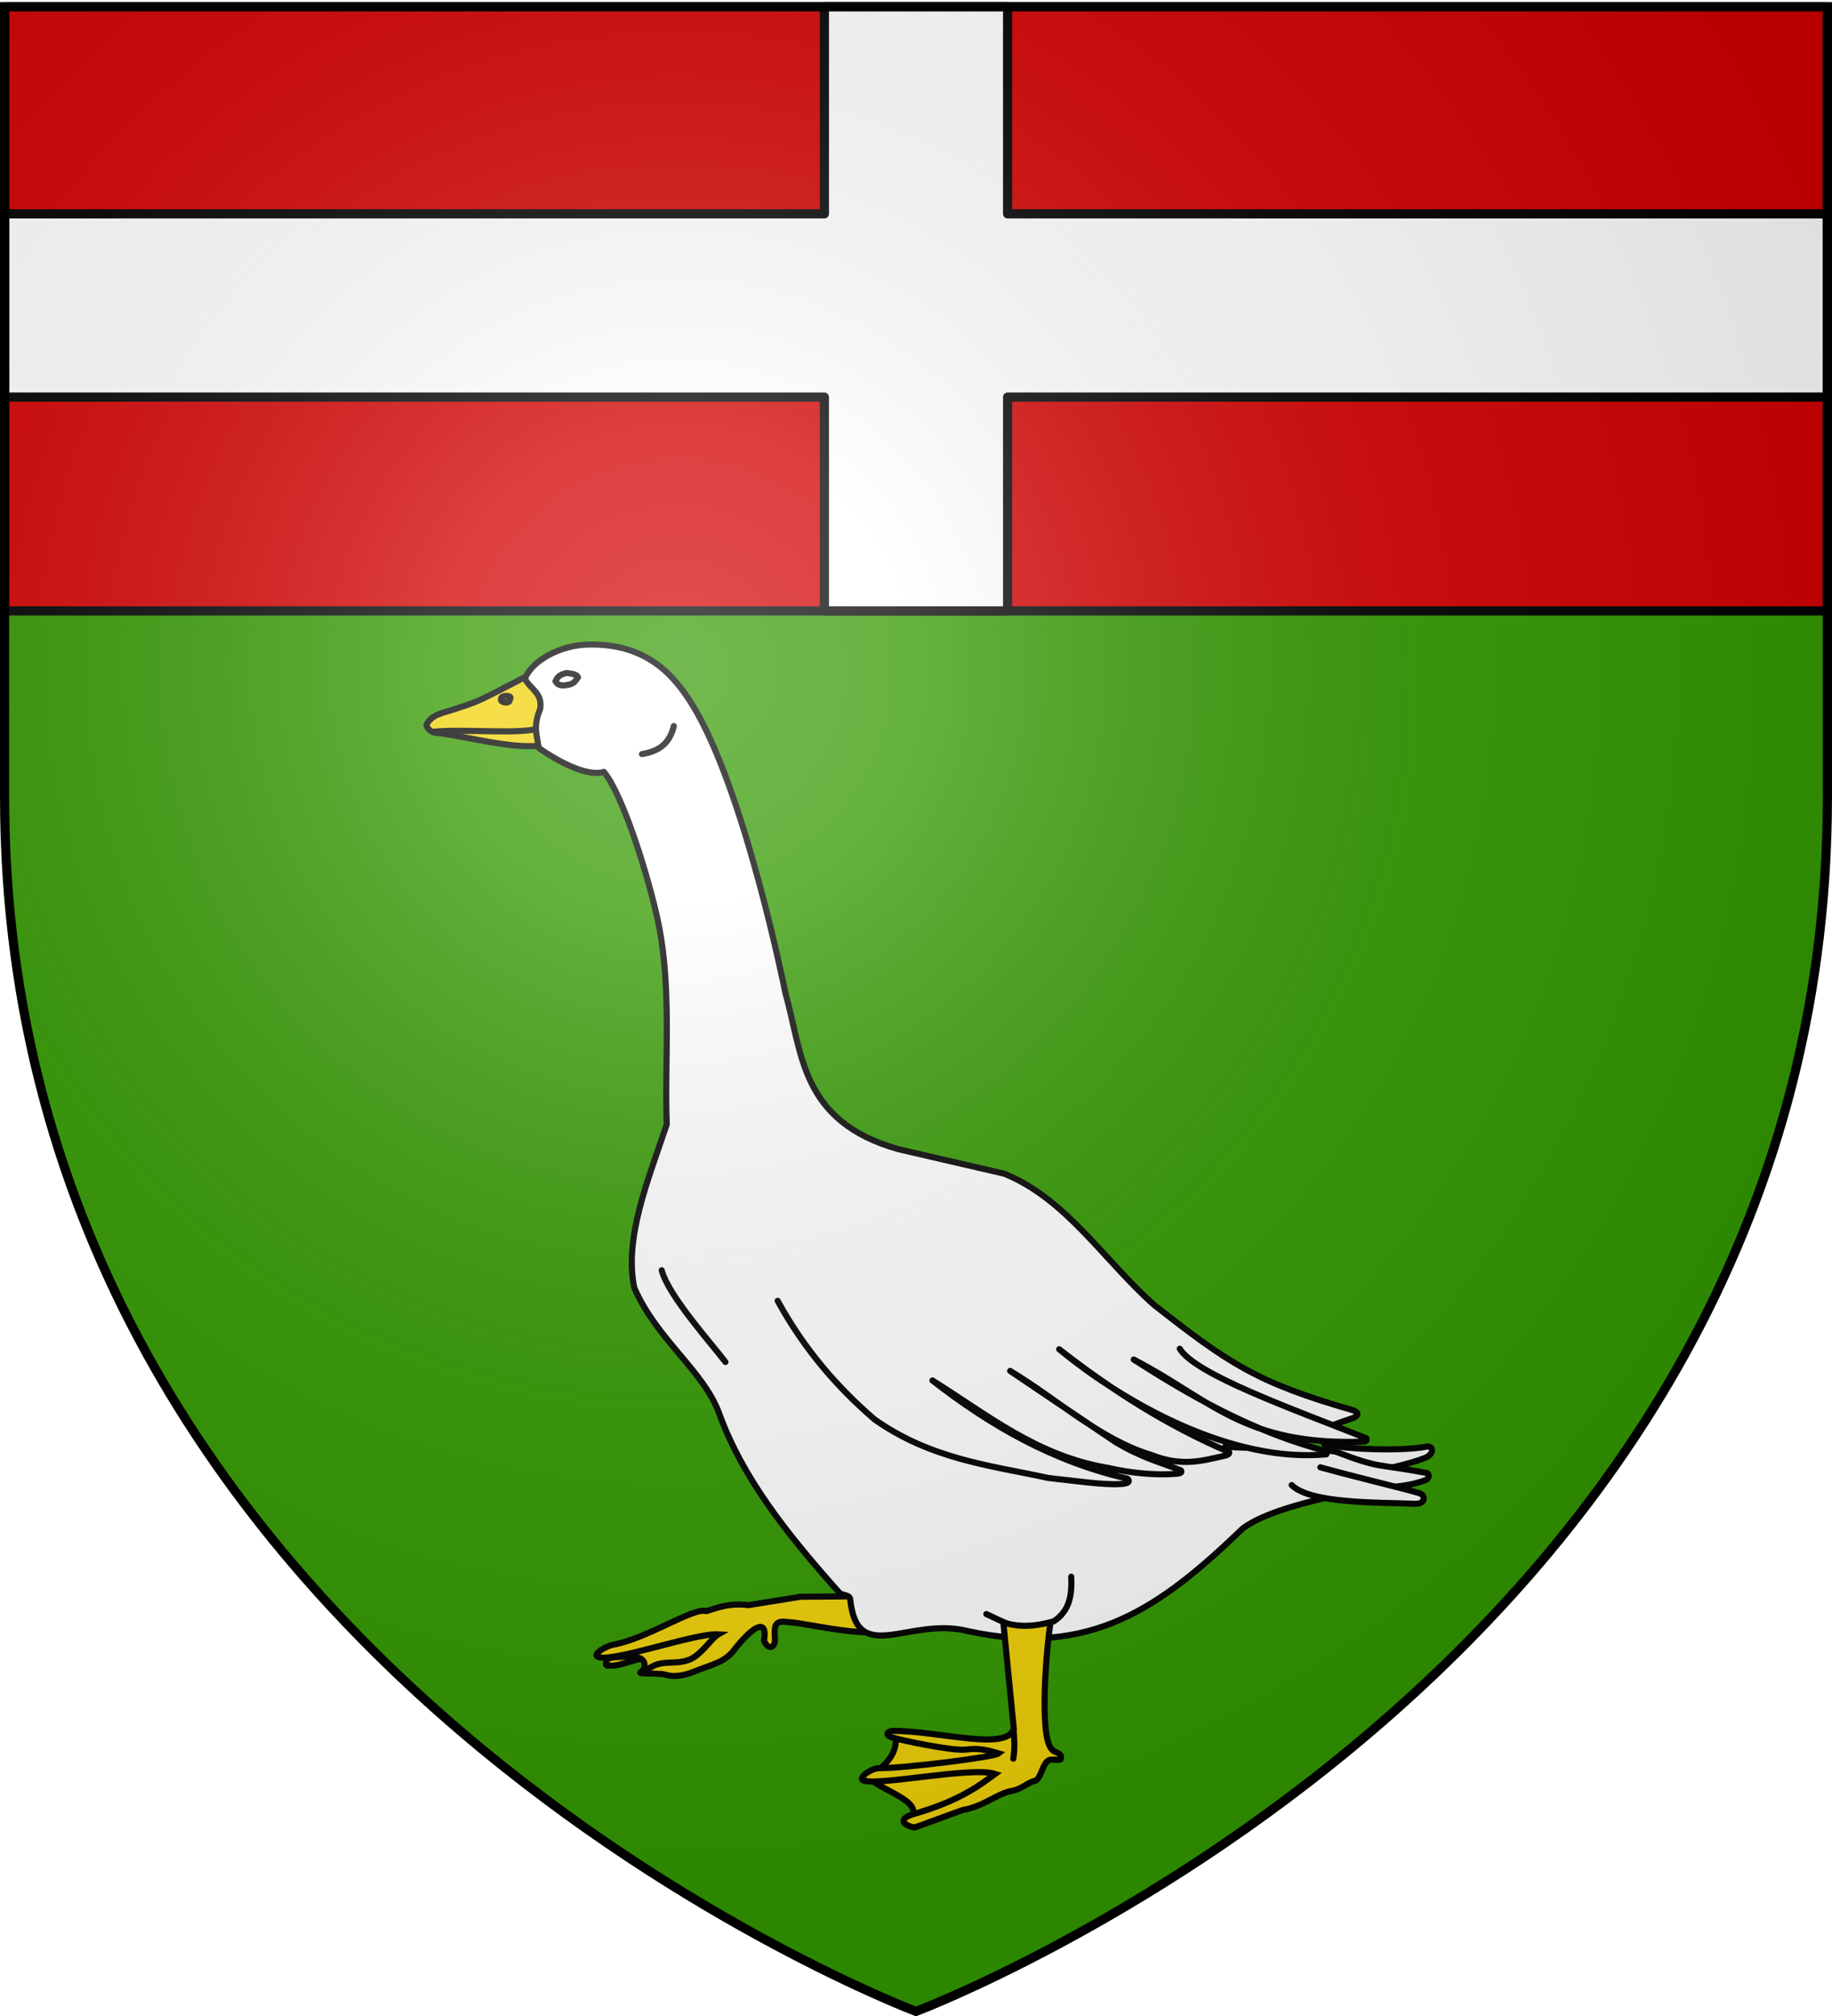 <svg xmlns="http://www.w3.org/2000/svg" xmlns:xlink="http://www.w3.org/1999/xlink" width="600" height="660" version="1.0"><defs><radialGradient xlink:href="#a" id="b" cx="221.445" cy="226.331" r="300" fx="221.445" fy="226.331" gradientTransform="matrix(1.353 0 0 1.349 -77.63 -85.747)" gradientUnits="userSpaceOnUse"/><linearGradient id="a"><stop offset="0" style="stop-color:#fff;stop-opacity:.314"/><stop offset=".19" style="stop-color:#fff;stop-opacity:.251"/><stop offset=".6" style="stop-color:#6b6b6b;stop-opacity:.125"/><stop offset="1" style="stop-color:#000;stop-opacity:.125"/></linearGradient></defs><g style="display:inline"><path d="M300 658.5s298.5-112.32 298.5-397.772V2.176H1.5v258.552C1.5 546.18 300 658.5 300 658.5" style="fill:#390;fill-opacity:1;fill-rule:evenodd;stroke:none;stroke-width:1px;stroke-linecap:butt;stroke-linejoin:miter;stroke-opacity:1"/><path d="M1.5 2.188V200h597V2.188z" style="opacity:1;fill:#d40000;fill-opacity:1;fill-rule:evenodd;stroke:#000;stroke-width:3;stroke-linecap:round;stroke-linejoin:round;stroke-miterlimit:4;stroke-dasharray:none;stroke-dashoffset:0;stroke-opacity:1"/><path d="M270 2.188V70H1.5v60H270v70h60v-70h268.5V70H330V2.188z" style="opacity:1;fill:#fff;fill-opacity:1;fill-rule:evenodd;stroke:#000;stroke-width:3;stroke-linecap:round;stroke-linejoin:round;stroke-miterlimit:4;stroke-dasharray:none;stroke-dashoffset:0;stroke-opacity:1"/></g><path d="M220.895 543.752c-9.297-3.744-16.103 2.1-21.468 1.518-1.612.34-.828-1.512-.539-2.177 2.727-.866 9.392-1.878 23.576-4.459z" style="fill:#f2d207;fill-rule:evenodd;stroke:#000;stroke-width:2;stroke-linecap:round;stroke-linejoin:miter;stroke-miterlimit:4;stroke-dasharray:none;stroke-opacity:1;display:inline"/><path d="M210.851 546.78c2.323-8.101-12.133-1.676-13.14-5.841l51.892-9.444-7.222 4.974c-3.991 7.297-17.048 8.009-31.53 10.31z" style="fill:#f2d207;fill-rule:evenodd;stroke:#000;stroke-width:2;stroke-linecap:round;stroke-linejoin:miter;stroke-miterlimit:4;stroke-dasharray:none;stroke-opacity:1;display:inline"/><path d="m262.18 522.748-17.08 2.744c-6.047-.73-9.585.653-13.77 1.962-3.946-1.426-19.308 8.936-30.288 10.942-2.523.46-6.676 2.904-5.458 3.907 4.018 2.457 31.862-7.736 39.642-7.255-2.306 1.305-5.662 7.06-9.843 8.446-5.16 1.71-8.663-.418-13.27 3.03-6.338 1.902 1.435 1.094 4.093 1.54 1.383-.423 3.448 1.948 10.411-.528 6.967-2.866 10.914-3.173 14.334-8.042 6.76-8.342 10.409-9.026 9.272-2.389 1.226 3.103 3.806 2.722 3.575-.808-.27-4.12-.063-5.872 4.125-5.275 7.059.224 34.49 7.934 36.045-.754l-1.081-7.75z" style="fill:#f2d207;fill-rule:evenodd;stroke:#000;stroke-width:2;stroke-linecap:round;stroke-linejoin:miter;stroke-miterlimit:4;stroke-dasharray:none;stroke-opacity:1;display:inline"/><path d="M425.95 480.732c7.524 4.61 30.318.517 40.565-3.358 3.49-1.32 2.952-4.255.554-3.759-5.793 1.197-22.137 1.358-33.327-.712" style="fill:#fff;fill-rule:evenodd;stroke:#000;stroke-width:2;stroke-linecap:round;stroke-linejoin:miter;stroke-miterlimit:4;stroke-dasharray:none;stroke-opacity:1;display:inline"/><path d="M139.74 237.162c1.557-3.175 5.534-3.847 7.566-4.503 10.007-3.234 8.392-2.58 24.487-10.924 4.066 4.555 6.527 8.15 8.383 11.6-.74 8.628-1.27 6.971-2.01 10.541-9.57 1.846-26.084-3.088-35.534-3.985-1.839-.174-3.191-2.119-2.892-2.729z" style="fill:#f2d207;fill-rule:evenodd;stroke:#000;stroke-width:2;stroke-linecap:round;stroke-linejoin:miter;stroke-miterlimit:4;stroke-dasharray:none;stroke-opacity:1"/><path d="M141.743 239.576c10.71-1.107 29.552 1.146 35.798-1.443" style="fill:none;fill-rule:evenodd;stroke:#000;stroke-width:2;stroke-linecap:round;stroke-linejoin:miter;stroke-miterlimit:4;stroke-dasharray:none;stroke-opacity:1"/><path d="M192.62 211.012c-9.154.198-18.269 5.195-20.718 11.125 1.625 3.418 5.804 4.594 5.03 9.875-2.368 5.838-1.146 8.15-.5 12.844 6.452 4.528 15.932 9.544 21.345 7.844 5.613 6.67 13.282 29.765 17.187 46.468 5.363 22.939 2.61 46.561 3.406 68.938-6.192 18.436-14.022 37.226-10.625 53.531 7.544 17.171 22.667 27.045 27.813 41.156 7.53 20.648 21.355 38.476 39.187 58.469 1.131 1.268 3.535.616 3.72 2.406 2.255 21.973 19.414 5.483 38.468 10.313 40.246 8.746 62.907-7.474 90.187-33.688 6.563-4.799 19.81-8.794 38.844-12.344 6.348-1.184 14.106-.76 20.938-3.406 1.354-.524 1.274-2.135.343-2.312-16.595-3.161-14.71-1.189-29.906-7.031-11.873-1.605-24.142-.815-36.125-1.532 22.6-.216 23.016-3.089 41.813-9.406 2.699-1.056 1.256-2.238.125-2.562-31.712-9.098-40.872-15.468-65.188-34.5-16.27-14.4-28.653-34.652-49-42.938L294.12 376.2c-31.988-9.125-31.284-31.348-36.875-51.032 0 0-13.4-67.268-30.812-94.937-5.967-9.481-14.86-19.629-33.813-19.219" style="fill:#fff;fill-rule:evenodd;stroke:#000;stroke-width:2;stroke-linecap:round;stroke-linejoin:round;stroke-miterlimit:4;stroke-dasharray:none;stroke-opacity:1"/><path d="M423.038 486.186c6.253 6.226 29.137 5.636 40.24 6.126 3.728.164 3.76-2.84 1.41-3.529-5.657-1.655-21.568-5.43-32.257-8.409" style="fill:#fff;fill-rule:evenodd;stroke:#000;stroke-width:2;stroke-linecap:round;stroke-linejoin:miter;stroke-miterlimit:4;stroke-dasharray:none;stroke-opacity:1"/><path d="M210.254 246.878c4.808-.84 8.933-2.821 10.43-9.18" style="fill:none;fill-rule:evenodd;stroke:#000;stroke-width:2;stroke-linecap:round;stroke-linejoin:miter;stroke-miterlimit:4;stroke-dasharray:none;stroke-opacity:1"/><path d="M216.72 415.852c2.047 8.225 16.642 24.411 20.862 30.04" style="fill:none;fill-rule:evenodd;stroke:#000;stroke-width:2;stroke-linecap:round;stroke-linejoin:miter;stroke-miterlimit:4;stroke-dasharray:none;stroke-opacity:1;display:inline"/><path d="M254.688 425.866c8.754 15.96 19.623 28.395 31.709 38.801 18.589 13.106 37.834 15.056 56.95 19.193 9.485 1.014 17.61 2.3 23.559 1.99 4.247-.164 2.4-1.77 2.31-1.782-24.515-5.585-45.259-17.646-63.835-32.126 17.944 11.176 34.204 24.71 57.367 28.58 7.09 1.645 15.589 2.582 22.679 1.947 2.231-.164 1.286-1.064 1.312-1.113-6.786-2.675-12.471-3.976-21.279-9.179l-34.629-23.364c15.418 9.23 29.355 22.41 46.312 27.537 10.12 3.963 16.864 1.786 23.535.328 2.464-.432 1.963-1.437 1.707-1.371-19.902-8.46-38.486-20.32-55.49-33.587 22.666 18.633 57.179 37.202 87.482 34.4.42-.59-.206-.827.522-.92-25.039-6.399-46.37-19.108-63.593-30.102 24.967 12.837 36.02 28.346 75.406 26.856.773-.03 1.14-.534.788-1.097-25.228-9.964-56-20.948-61.12-29.31" style="fill:#fff;fill-rule:evenodd;stroke:#000;stroke-width:2;stroke-linecap:round;stroke-linejoin:round;stroke-miterlimit:4;stroke-dasharray:none;stroke-opacity:1"/><path d="M164.168 228.69c-.824 1.42 3.145 1.853 2.758.356 1.476-1.703-3.123-1.423-2.758-.356z" style="fill:none;fill-rule:evenodd;stroke:#000;stroke-width:2;stroke-linecap:round;stroke-linejoin:miter;stroke-miterlimit:4;stroke-dasharray:none;stroke-opacity:1;display:inline;filter:url(#filter3204)"/><path d="M297.56 595.992c7.163-6.358-11.914-10.412-12.922-14.577 4.309-2.385 10.286-7.287 8.42-14.358l43.473 4.914-5.539 11.917z" style="fill:#f2d207;fill-rule:evenodd;stroke:#000;stroke-width:2;stroke-linecap:round;stroke-linejoin:miter;stroke-miterlimit:4;stroke-dasharray:none;stroke-opacity:1"/><path d="m328.281 527.882 3.746 38.086c-2.29 7.48-24.559.635-39.6.701-1.63.007-2.833 1.233-.374 2.09 2.491.868 20.03 4.604 24.399 4.013 4.407-.595 7.346.308 10.642 1.26-1.477 1.219-30.944 4.867-39.124 4.84-2.564-.008-6.676 2.904-5.458 3.907 4.018 2.23 35.625-4.584 43.406-2.029-4.291 3.114-11.046 8.653-26.543 13.093-6.338 1.902-2.529 4.006.13 4.451 1.383-.422 8.887-3.264 15.85-5.74 6.773-1.123 11.328-5.47 16.104-6.272 3.128-.525 5.015-2.72 7.686-3.343 1.746-.832 2.176-4.841 3.84-6.32 1.383-1.231 4.14.066 4.43-.78.71-2.068-2.567-2.248-2.758-2.985-4.56-3.65-1.906-34.561-.35-43.25l-4.885-2.373z" style="fill:#f2d207;fill-rule:evenodd;stroke:#000;stroke-width:2;stroke-linecap:round;stroke-linejoin:miter;stroke-miterlimit:4;stroke-dasharray:none;stroke-opacity:1"/><path d="M331.968 566.268c.155 2.974.525 5.735-.102 9.49" style="fill:none;fill-rule:evenodd;stroke:#000;stroke-width:2;stroke-linecap:round;stroke-linejoin:miter;stroke-miterlimit:4;stroke-dasharray:none;stroke-opacity:1"/><path d="M323.032 528.426c1.214.495 5.832 2.826 6.969 3.114 5.672 1.436 10.45.488 15.122-.743 5.333-3.503 5.976-8.882 5.72-14.62" style="fill:#fff;fill-rule:evenodd;stroke:#000;stroke-width:2;stroke-linecap:round;stroke-linejoin:miter;stroke-miterlimit:4;stroke-dasharray:none;stroke-opacity:1"/><path d="M185.556 220.328c-2.39.516-3.188 1.563-3.607 2.736.976 1.674 2.606 1.386 4.23 1.12 1.943-.376 2.442-1.474 3.109-2.488-.279-.842-1.805-1.185-3.732-1.368z" style="fill:none;fill-rule:evenodd;stroke:#000;stroke-width:2;stroke-linecap:round;stroke-linejoin:miter;stroke-miterlimit:4;stroke-dasharray:none;stroke-opacity:1"/><path d="M300 658.5s298.5-112.32 298.5-397.772V2.176H1.5v258.552C1.5 546.18 300 658.5 300 658.5" style="opacity:1;fill:url(#b);fill-opacity:1;fill-rule:evenodd;stroke:none;stroke-width:1px;stroke-linecap:butt;stroke-linejoin:miter;stroke-opacity:1"/><path d="M300 658.5S1.5 546.18 1.5 260.728V2.176h597v258.552C598.5 546.18 300 658.5 300 658.5z" style="opacity:1;fill:none;fill-opacity:1;fill-rule:evenodd;stroke:#000;stroke-width:3;stroke-linecap:butt;stroke-linejoin:miter;stroke-miterlimit:4;stroke-dasharray:none;stroke-opacity:1"/></svg>